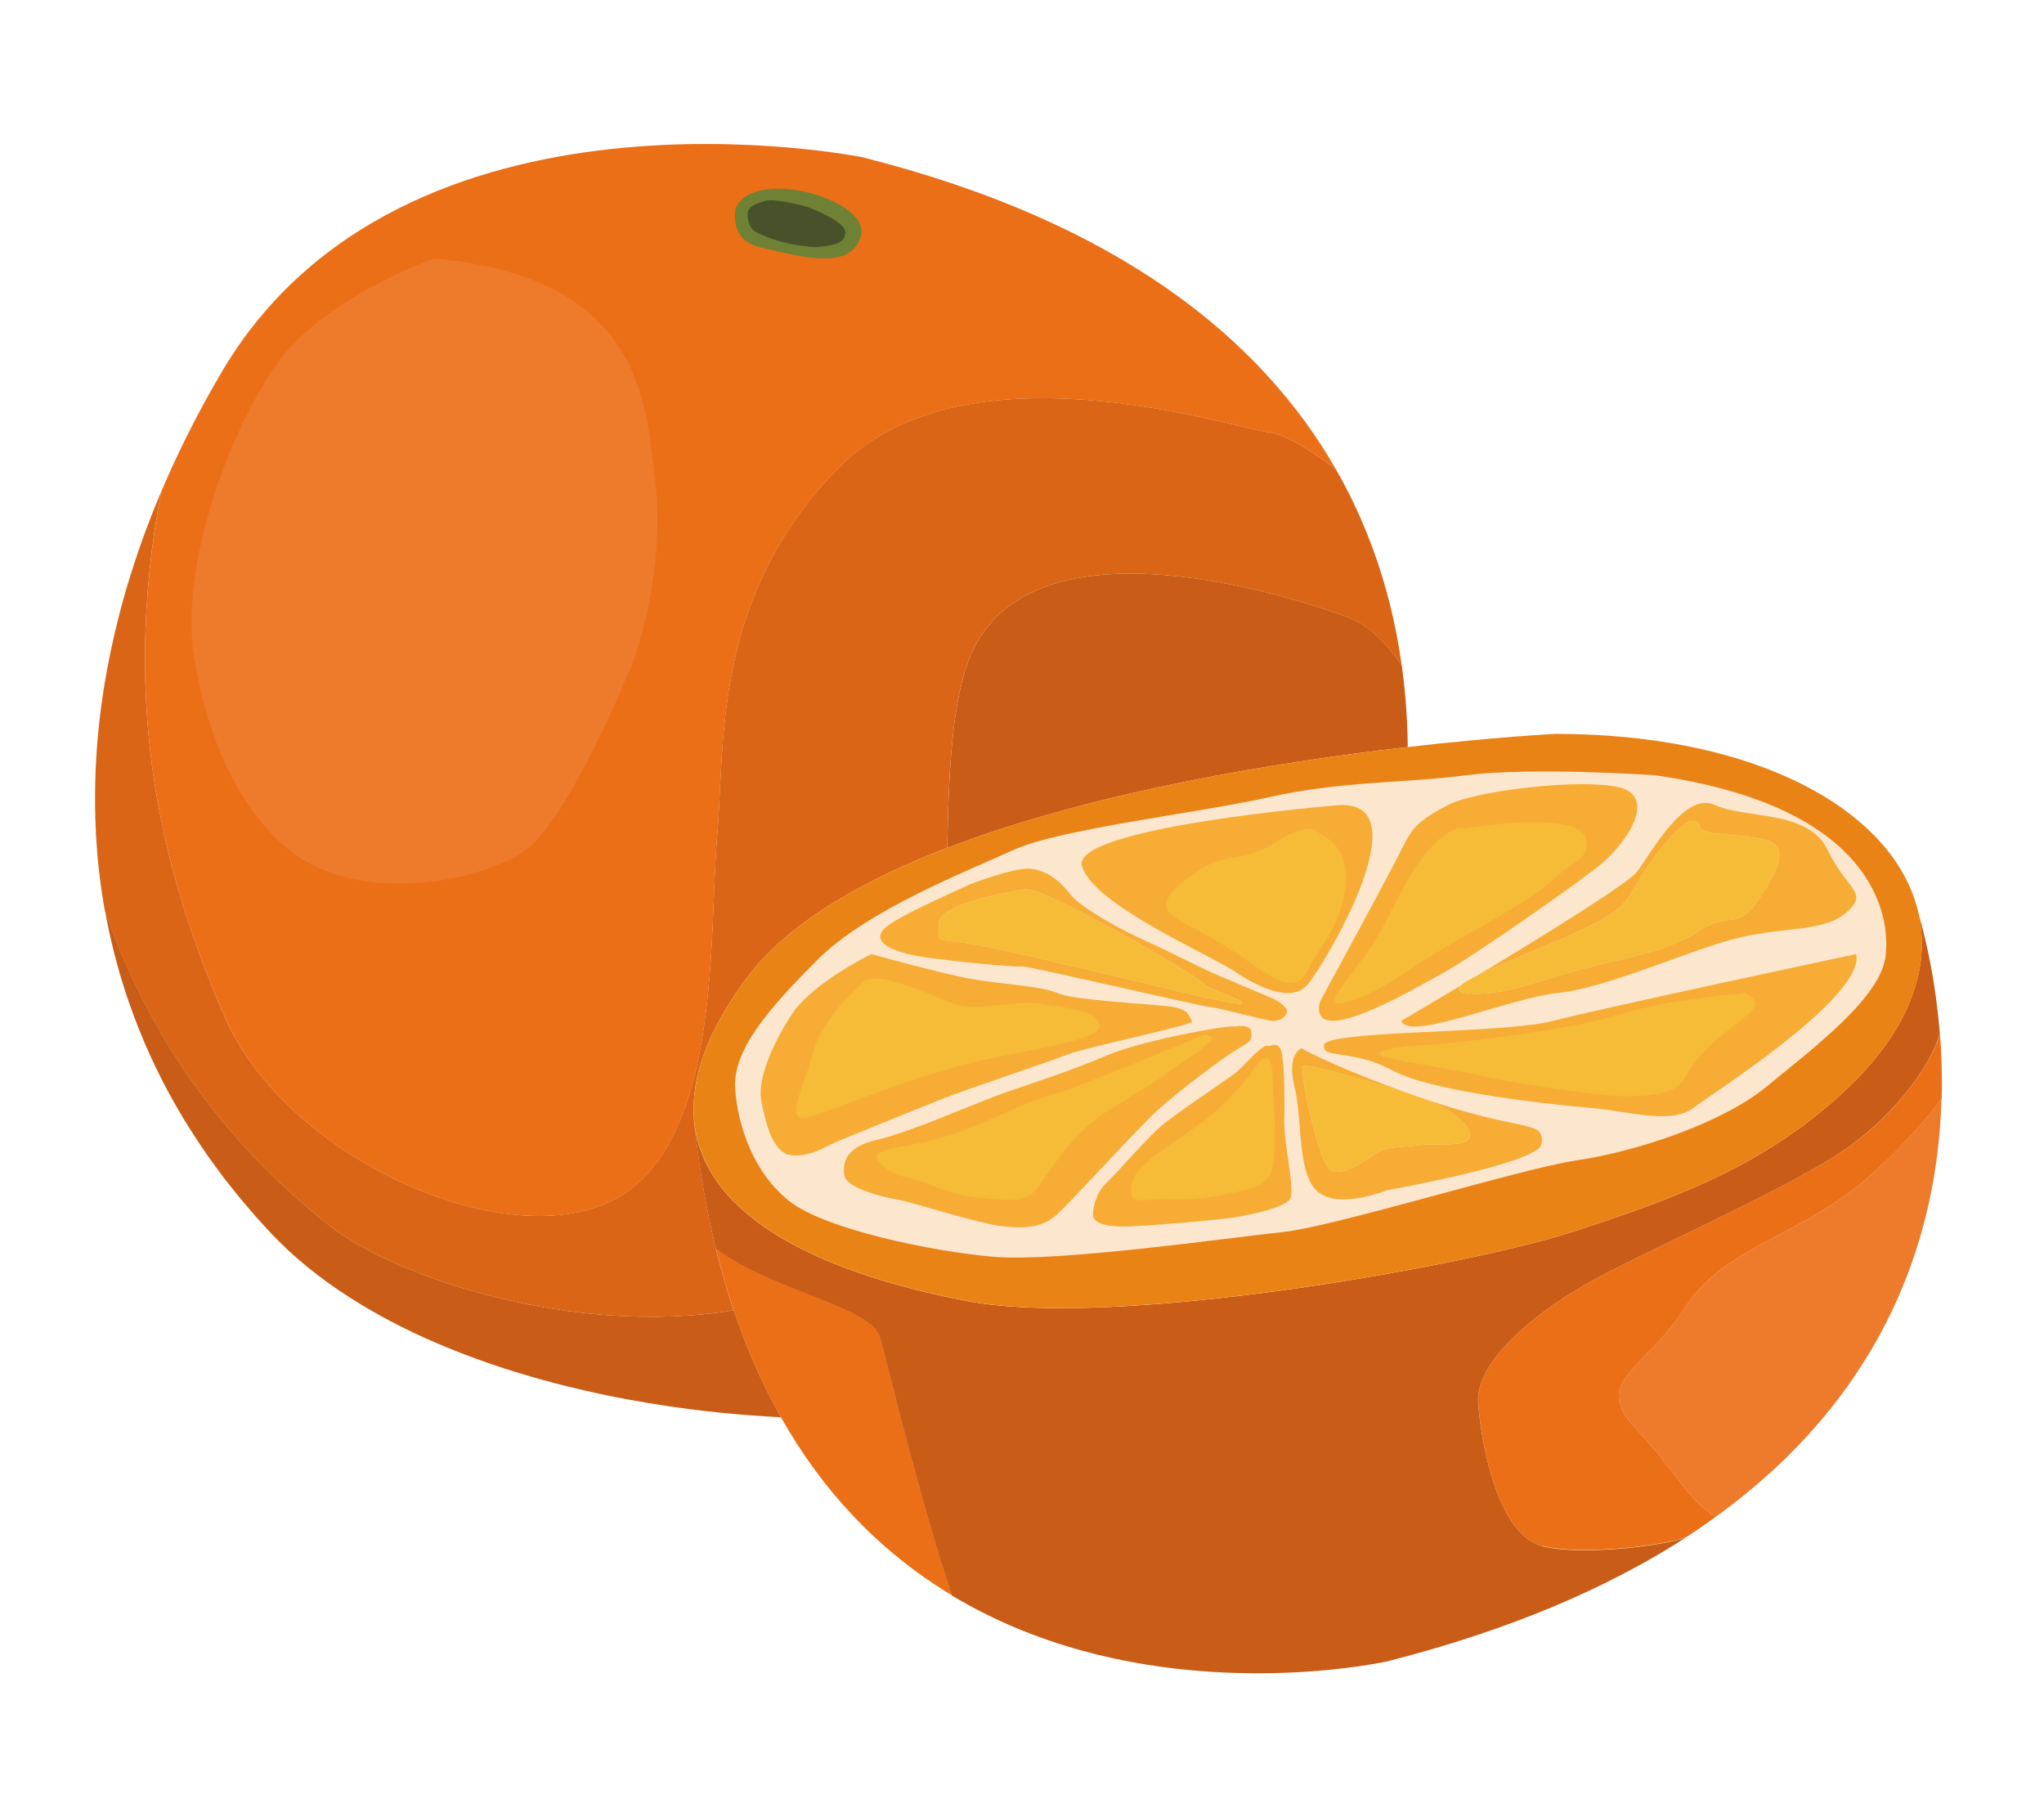 <?xml version="1.0" encoding="UTF-8"?>
<svg id="Layer_2" data-name="Layer 2" xmlns="http://www.w3.org/2000/svg" viewBox="0 0 540 480">
  <defs>
    <style>
      .cls-1 {
        fill: #ee7a2c;
      }

      .cls-1, .cls-2, .cls-3, .cls-4, .cls-5, .cls-6, .cls-7, .cls-8, .cls-9, .cls-10, .cls-11 {
        stroke-width: 0px;
      }

      .cls-2 {
        fill: #485129;
      }

      .cls-3 {
        fill: #eb6f17;
      }

      .cls-4 {
        fill: #ea8315;
      }

      .cls-5 {
        fill: #da6517;
      }

      .cls-6 {
        fill: none;
      }

      .cls-7 {
        fill: #f7ad35;
      }

      .cls-8 {
        fill: #6e8135;
      }

      .cls-9 {
        fill: #c95c16;
      }

      .cls-10 {
        fill: #fce6cd;
      }

      .cls-11 {
        fill: #f6bb37;
      }
    </style>
  </defs>
  <g id="Layer_2-2" data-name="Layer 2">
    <g>
      <g>
        <path class="cls-3" d="m227.98,41.56S106.56,16.84,58.57,98.27c-6.12,10.38-11.47,20.97-16,31.67h0c-10.9,57.81.73,101.39,16.73,138.46,15.99,37.08,73.43,63.25,102.51,48.71,29.08-14.54,25.45-71.25,27.63-95.97,2.18-24.72-1.45-63.25,31.99-97.42,33.44-34.17,103.24-10.91,114.15-9.45,4.34.58,10.98,4.84,17.4,9.77-19.59-34.26-57.15-65.35-125.01-82.47Z"/>
        <path class="cls-5" d="m86.93,323.66c17.35,13.76,64.73,29.47,106.9,22.45-3.52-10.44-6.37-22-8.43-34.77-.02-.12-.04-.24-.06-.36-.35-2.16-.68-4.35-.98-6.58-.02-.12-.03-.23-.05-.35-.17-1.29-.33-2.59-.49-3.9-.03-.25-.06-.5-.09-.75-.17-1.51-.34-3.03-.5-4.57h0s.06-.01.06-.01c-.59-10.49,3.69-22.56,13.84-36.27,10.71-14.46,30.16-25.77,53.11-34.58.43-22.52,1.47-42.55,7.54-53.72,18.18-33.44,82.16-13.09,98.15-7.27,5.66,2.06,10.49,7.12,14.38,12.8-.01-.1-.03-.2-.04-.3-.05-.36-.1-.73-.16-1.09-.15-1.03-.32-2.06-.49-3.1-.05-.32-.11-.64-.16-.97-.2-1.14-.42-2.29-.64-3.44-.04-.21-.08-.42-.12-.62-.84-4.16-1.87-8.33-3.1-12.5-.06-.21-.13-.42-.19-.63-.34-1.15-.7-2.3-1.08-3.45-.1-.32-.21-.64-.32-.95-.35-1.05-.71-2.1-1.09-3.15-.13-.36-.26-.71-.39-1.06-.38-1.02-.77-2.05-1.18-3.07-.14-.35-.28-.71-.42-1.06-.43-1.05-.87-2.1-1.33-3.15-.13-.31-.27-.62-.4-.93-.52-1.17-1.06-2.33-1.62-3.49-.09-.18-.17-.36-.26-.54-1.34-2.77-2.79-5.52-4.35-8.25,0,0,0,0,0,0h0c-6.42-4.92-13.07-9.19-17.4-9.77-10.91-1.45-80.7-24.72-114.15,9.45-33.44,34.17-29.81,72.7-31.99,97.42-2.18,24.72,1.45,81.43-27.63,95.97-29.08,14.54-86.52-11.63-102.51-48.71-15.99-37.07-27.62-80.65-16.73-138.46-.87,2.05-1.7,4.11-2.51,6.17-.04.11-.08.22-.13.32-.8,2.06-1.58,4.12-2.32,6.19,0,0,0,0,0,0-1.5,4.19-2.87,8.39-4.12,12.6-.03.09-.05.17-.08.26-.6,2.04-1.17,4.09-1.7,6.13-.03.13-.07.25-.1.38-.81,3.13-1.55,6.25-2.22,9.38-.66,3.13-1.25,6.26-1.77,9.39-.03.16-.05.32-.08.48-.32,2.02-.62,4.03-.88,6.05-.02.13-.03.26-.05.39-.52,4.12-.91,8.24-1.16,12.34,0,.12-.02.23-.02.35-.12,1.99-.2,3.97-.25,5.95,0,.21-.01.42-.01.63-.04,1.98-.06,3.96-.04,5.93,0,.12,0,.23,0,.35.05,4.03.25,8.05.58,12.05.02.22.03.43.05.65.17,1.91.37,3.82.6,5.72.03.24.06.48.09.72.25,1.94.52,3.87.84,5.8.01.07.02.13.03.2.12.73.27,1.46.4,2.19,14.84,43,41.04,68.7,59.17,83.08Z"/>
        <path class="cls-9" d="m193.83,346.11c-42.17,7.02-89.55-8.69-106.9-22.45-18.14-14.38-44.33-40.08-59.17-83.08h0s0,0,0,0c1.15,6.43,2.7,12.81,4.64,19.1.05.17.11.34.16.51.47,1.5.95,2.99,1.47,4.48,0,.03.02.05.03.08,1.64,4.73,3.51,9.42,5.62,14.05.09.19.17.38.26.57.06.13.11.25.17.38.62,1.35,1.28,2.69,1.95,4.03.28.56.55,1.11.83,1.67.61,1.2,1.25,2.39,1.9,3.58.38.69.75,1.38,1.14,2.07.61,1.09,1.25,2.18,1.89,3.26.21.36.41.73.63,1.09.04.07.08.13.12.2.21.35.44.69.66,1.04.62,1.01,1.25,2.01,1.9,3.01.37.57.75,1.13,1.12,1.7.19.28.37.56.55.84.62.93,1.25,1.86,1.9,2.79.13.19.26.38.39.57.12.17.24.34.36.51.39.55.81,1.1,1.21,1.65.62.85,1.24,1.71,1.88,2.56.12.16.23.31.35.47.16.21.32.41.48.62.48.63.99,1.25,1.48,1.87.6.76,1.19,1.52,1.81,2.28.03.03.05.07.08.1.14.17.28.34.42.51.76.92,1.55,1.83,2.33,2.74.52.61,1.02,1.22,1.55,1.82.22.25.45.5.67.75,1.3,1.46,2.62,2.92,3.98,4.37.71.75,1.44,1.5,2.18,2.23,6.22,6.17,13.47,11.63,21.44,16.46.92.56,1.84,1.1,2.78,1.64,1.58.91,3.19,1.81,4.82,2.67,4,2.11,8.14,4.08,12.4,5.91,2.13.91,4.29,1.79,6.47,2.64,1.09.42,2.19.84,3.29,1.24,2.21.81,4.44,1.59,6.68,2.34,1.9.63,3.82,1.23,5.75,1.82,4.04,1.23,8.14,2.35,12.26,3.37,2.95.73,5.91,1.41,8.88,2.05.49.1.98.21,1.47.31,1.95.41,3.91.79,5.87,1.15,3.61.67,7.22,1.26,10.82,1.79,4.41.65,8.79,1.2,13.13,1.64,5.56.57,11.04.99,16.39,1.24-4.72-8.37-8.92-17.74-12.46-28.24Z"/>
        <path class="cls-9" d="m355.94,162.98c-16-5.82-79.98-26.17-98.15,7.27-6.07,11.17-7.11,31.2-7.54,53.72,38.98-14.98,88.06-22.78,121.66-26.65-.04-3.65-.18-7.35-.47-11.1,0-.09-.01-.17-.02-.26,0,0,0,0,0-.01-.12-1.56-.26-3.13-.43-4.71-.02-.17-.03-.33-.05-.5-.18-1.65-.38-3.3-.61-4.96,0,0,0,0,0,0,0,0,0,0,0,0h0c-3.89-5.68-8.73-10.74-14.38-12.8Z"/>
        <path class="cls-8" d="m194.34,55.12s-1.87,8.29,6.39,10.18c10.86,2.5,24.31,6.45,26.73-3.14,2.42-9.59-28.59-18.2-33.12-7.05Z"/>
        <path class="cls-2" d="m202.36,62.5c3.35,1.47,11.22,3.11,14.47,2.67,3.25-.44,6.38-.73,6.5-3.74.12-3.01-9.9-6.73-9.9-6.73,0,0-8.59-2.43-11.41-1.6-2.82.83-5.1,1.63-4.4,4.73.7,3.1,1.39,3.2,4.74,4.67Z"/>
        <path class="cls-1" d="m76.75,224.78c19.63,15.15,51.62,7.27,61.8,0,10.18-7.27,23.27-37.08,27.63-47.26,4.36-10.18,9.35-31.99,6.86-50.89-2.49-18.9-2.49-53.44-58.48-58.35,0,0-29.08,10.36-41.44,27.81-12.36,17.45-25.81,53.13-21.81,77.79,4.04,24.95,14.28,42.28,25.45,50.89Z"/>
        <path class="cls-3" d="m485.05,305.2c-15.99,10.06-41.44,21.26-60.34,30.93-18.9,9.67-34.95,23.48-34.19,34.39.75,10.91,5.3,34.9,16.84,37.81,11.53,2.91,35.68-.7,38.47-2.53,2.61-1.7,5.11-3.43,7.53-5.19-7.24-3.85-10.56-12.12-20.79-22.82-12.51-13.09,1.6-15.27,12.51-32.26,10.91-16.99,31.26-18.64,50.17-36.04,7.99-7.36,13.75-13.94,17.71-19.27.17-6.13-.03-11.94-.46-17.35-2.41,9.11-13.25,23.41-27.43,32.33Z"/>
        <path class="cls-3" d="m251.5,421.4c-8.14-24.02-17.15-61.34-18.95-67.95-2.34-8.58-28.19-12.13-43.4-23.64-1.44-5.86-2.69-12.01-3.74-18.48,2.06,12.77,4.91,24.33,8.43,34.77,3.54,10.49,7.74,19.87,12.46,28.24-5.35-.26-10.84-.67-16.39-1.24,5.56.57,11.04.99,16.39,1.24,45.07,79.87,137.85,68.38,156.55,65.15-13.61,2.34-66.27,9.02-111.34-18.1Z"/>
        <path class="cls-9" d="m407.35,408.33c-11.54-2.91-16.09-26.9-16.84-37.81-.75-10.91,15.29-24.72,34.19-34.39,18.9-9.67,44.35-20.87,60.34-30.93,14.18-8.92,25.02-23.21,27.43-32.33,0,0,0,0,0,0-.01-.17-.03-.34-.05-.52-.06-.74-.13-1.48-.2-2.2-.03-.26-.05-.53-.08-.79-.07-.73-.15-1.44-.23-2.15-.03-.22-.05-.45-.08-.67-.1-.87-.21-1.73-.32-2.58,0-.04,0-.08-.01-.11-.12-.92-.25-1.82-.39-2.71-.02-.12-.04-.23-.05-.35-.11-.73-.23-1.45-.34-2.15-.04-.23-.08-.45-.11-.67-.1-.59-.2-1.18-.31-1.75-.04-.24-.09-.47-.13-.71-.11-.57-.21-1.12-.32-1.67-.04-.2-.08-.41-.12-.61-.15-.73-.29-1.45-.44-2.14,0,0,0,0,0,0-.42-1.97-.85-3.79-1.27-5.43,0-.04-.02-.07-.03-.11-.13-.53-.27-1.04-.4-1.53,0-.03-.01-.05-.02-.08-.25-.96-.5-1.84-.73-2.65,3.14,14.09-2.1,29.8-17.45,44.9-21.87,21.51-47.26,30.54-74.16,39.26-26.9,8.72-120.35,25.81-159.95,18.18-42.33-8.16-70.62-24.13-72.01-48.79h-.06c.15,1.55.32,3.07.5,4.58.03.25.06.5.09.75.16,1.31.32,2.61.49,3.9.02.12.03.23.05.35.3,2.23.63,4.42.98,6.58.02.12.04.24.06.36,1.05,6.46,2.31,12.62,3.74,18.48,15.2,11.51,41.05,15.06,43.4,23.64,1.81,6.61,10.81,43.92,18.95,67.95,45.07,27.12,97.73,20.44,111.34,18.1.02,0,.03,0,.05,0,.68-.12,1.26-.22,1.74-.31,0,0,.02,0,.03,0,.13-.02.25-.05.36-.07.07-.01.13-.03.19-.04.07-.01.15-.03.21-.04.13-.03.25-.05.35-.07.02,0,.03,0,.05,0,.06-.01.12-.02.16-.03.02,0,.04,0,.05-.01.03,0,.06-.01.08-.02.04,0,.07-.02.07-.02.01,0,.02,0,.03,0,1.86-.47,3.69-.96,5.51-1.45.53-.14,1.05-.29,1.58-.43,1.38-.38,2.75-.77,4.11-1.16.48-.14.96-.27,1.43-.41,1.78-.52,3.54-1.05,5.27-1.59.14-.04.27-.09.41-.13,1.6-.5,3.18-1.01,4.75-1.53.44-.15.88-.29,1.32-.44,1.37-.46,2.73-.92,4.07-1.39.33-.12.66-.23.99-.34,1.68-.59,3.34-1.2,4.97-1.81.11-.04.23-.09.34-.13,1.51-.57,2.99-1.14,4.46-1.72.32-.13.64-.25.96-.38,1.43-.57,2.84-1.15,4.24-1.73.13-.06.27-.11.4-.17,1.6-.68,3.18-1.36,4.73-2.05.05-.02.1-.05.15-.07,1.46-.65,2.89-1.31,4.31-1.98.19-.09.39-.18.58-.27,1.97-.93,3.89-1.88,5.78-2.84,2.43-1.23,4.79-2.48,7.09-3.75.08-.05.17-.09.25-.14,4.17-2.31,8.12-4.69,11.88-7.13,0,0,.01,0,.02-.01,0,0,0,0,0,0-2.79,1.83-26.93,5.44-38.47,2.53Z"/>
        <path class="cls-4" d="m506.86,241.28s0,0,0,0c-.48-2.16-1.17-4.29-2.04-6.37,0,0,0,0,0,0-9.86-23.48-44.15-41.06-93.93-41.06,0,0-15.81.8-38.98,3.47,0,0,0,0,0,0,0,0,0,0,0,0-33.6,3.87-82.67,11.67-121.66,26.65-22.95,8.82-42.4,20.12-53.11,34.58-10.15,13.71-14.43,25.78-13.84,36.27,1.38,24.66,29.67,40.63,72.01,48.79,39.6,7.63,133.05-9.45,159.95-18.18,26.9-8.72,52.29-17.75,74.16-39.26,15.35-15.1,20.59-30.81,17.45-44.9Z"/>
        <path class="cls-10" d="m437.06,204.75s-32.72-2.18-49.44,0c-16.72,2.18-32.72,1.45-52.35,5.82-19.63,4.36-55.26,8.34-67.62,13.98-12.36,5.65-38.53,15.83-51.62,28.91-13.09,13.09-22.54,23.99-21.81,34.17.73,10.18,5.09,22.54,14.54,29.81,9.45,7.27,37.08,13.09,53.8,14.54,16.72,1.45,62.53-5.09,76.34-6.54,13.81-1.45,63.25-16.86,77.79-18.97,14.54-2.11,37.81-9.38,50.17-19.56,12.36-10.18,29.81-23.27,31.26-34.17,1.45-10.91-2.96-39.77-61.07-47.99Z"/>
        <path class="cls-7" d="m352.73,212.75s-69.8,5.82-66.89,16c2.91,10.18,33.44,23.27,39.99,27.63,6.54,4.36,15.34,8.72,19.66,3.64,4.33-5.09,31.26-49.91,7.24-47.26Z"/>
        <path class="cls-7" d="m430.52,209.12c-5.82-4.36-39.99-.73-47.99,3.52-8,4.25-9.45,5.93-12.36,11.92-2.91,5.99-21.45,40-21.45,40-3.24,13.25,24.36-3.09,32.35-7.45,8-4.36,37.08-24.72,42.17-29.08,5.09-4.36,13.09-14.54,7.27-18.9Z"/>
        <path class="cls-7" d="m482.87,224.55c-5.09-10.74-21.81-8.17-29.81-11.92-8-3.75-16.72,12.47-20.5,17.56-2.29,3.08-24.65,16.89-41.95,27.32,6.53-3.21,17.92-7.54,26.83-11.69,15.63-7.27,10.91-8.36,21.08-21.28,10.18-12.92,10.54-5.65,10.54-5.65,2.75,1.8,6.91,1.12,15.63,2.58,8.72,1.45,5.45,7.63,0,15.99-5.45,8.36-8,3.27-15.63,8.36-7.63,5.09-18.18,6.91-29.84,9.82-11.67,2.91-23.23,8-31.95,6.65-2.09-.32-2.33-1.02-1.29-2-9.06,5.43-15.8,9.39-15.8,9.39,2.22,5.49,28.35-6.05,41.44-7.39,13.09-1.34,35.63-11.74,47.99-14.65,12.36-2.91,22.54-1.45,28.35-6.76,5.82-5.31,0-5.6-5.09-16.33Z"/>
        <path class="cls-7" d="m490.39,252.01s-67.14,14.27-80.22,17.68c-13.09,3.41-59.62,2.43-60.35,6.31-.73,3.88,7.27.91,17.99,6.73,10.92,5.92,44.53,9.27,53.26,10,8.72.73,20.36,4.36,26.17,0,5.82-4.36,45.57-29.59,43.14-40.71Z"/>
        <path class="cls-7" d="m391.62,294.84c-4.67-1.16-9.76-2.7-14.86-4.41,4.02,1.39,11.95,6.3,11.59,9.57-.36,3.27-8.72,1.82-14,2.55-5.28.73-7.81,0-11.77,2.66-3.96,2.66-6.94,4.61-10,4.25-3.06-.36-4.58-8.36-6.31-14.61-1.73-6.25-2.27-13.02-2.27-13.02-.2-1.91,25.6,6.22,31.86,8.3-13.48-4.58-26.78-10.27-32.04-13.21,0,0-4,1.45-1.82,10.18,2.18,8.72.58,23.39,6.36,27.87,5.78,4.48,18.18-.6,18.18-.6,0,0,39.99-7.09,40.71-12.18.73-5.09-2.55-4.09-15.63-7.34Z"/>
        <path class="cls-7" d="m339.28,295.82c.18-6.36,0-16.36-.91-18.54-.91-2.18-3.09-.91-3.09-.91-1.45-1.27-6.36,5.06-8.72,6.91-2.36,1.84-16,10.91-19.81,14.18-3.82,3.27-11.63,12.36-14.36,14.9-2.73,2.54-3.64,6.54-3.64,8.54s3.09,3.09,8,3.09,26.36-1.82,30.17-2.54c3.82-.73,12.18-2.36,13.81-4.64,1.64-2.28-1.64-14.63-1.45-20.99Z"/>
        <path class="cls-7" d="m330.55,272.55c0-2.18-4.36-1.39-4.36-1.39-1.52-.55-24.72,3.75-33.63,7.57-8.91,3.82-18.36,6.91-26.36,9.63-8,2.73-25.63,10.72-34.53,12.72-8.91,2-9.09,6.73-8.54,9.63.55,2.91,9.45,5.45,13.63,6.08,4.18.63,21.27,6.46,28.72,7.19,7.45.73,10.54-.55,13.45-2.91,2.91-2.36,21.45-22.9,27.08-27.99,5.63-5.09,17.45-14,21.27-16.18,3.82-2.18,3.27-2.18,3.27-4.36Z"/>
        <path class="cls-7" d="m239.85,252.01c5.63,1.45,29.45,3.64,30.17,3.27.73-.36,47.26,10.54,49.62,10.72,2.36.18,14.9,3.64,16.72,3.68,1.82.05,3.64-1.14,3.64-2.53s-3.09-3.15-3.64-3.34c0,0-12-5.09-15.81-6.73-3.82-1.64-12.91-6.36-17.81-8.52-4.91-2.16-17-8.39-20.18-12.57-3.18-4.18-7.29-6.54-11.09-6.54s-14,3.45-16.9,4.91c-2.91,1.45-17.81,7.82-20.9,10.91-3.09,3.09.55,5.27,6.18,6.73Zm8.18-8c0-5.82,22.9-9.09,22.9-9.09,4.71-.82,45.44,22.9,46.87,24.76,1.43,1.86,11.65,4.68,10.2,5.39-1.45.7-25.45-5.43-33.44-7.25-8-1.82-25.45-6.18-36.59-8.25-11.14-2.07-9.94.25-9.94-5.57Z"/>
        <path class="cls-7" d="m314.97,269.69c-1.14-.96-.05-3.14-6.23-3.87-6.18-.73-25.08-1.6-29.45-3.52-4.36-1.93-14.9-2.29-22.9-3.75-8-1.45-26.17-6.54-26.17-6.54,0,0-15.63,7.6-21.08,15.98-5.45,8.38-9.09,17.47-8,22.92,1.09,5.45,2.91,13.45,7.63,14.18,4.73.73,9.45-2.18,10.91-2.91,1.45-.73,23.99-9.82,29.45-12,5.45-2.18,26.9-9.34,32.72-11.57,5.82-2.24,34.27-7.96,33.13-8.91Z"/>
        <path class="cls-11" d="m309.47,241.62c4,3.12,8.36,4.21,17.45,10.39,9.09,6.18,14.97,11.27,18.57,4.36,3.6-6.91,7.24-10.18,9.42-18.9,2.18-8.72-.53-14.54-6.44-17.45,0,0-1.92-3.64-11.01,2.18-9.09,5.82-13.09,2.91-19.99,7.27-6.91,4.36-12,9.03-8,12.15Z"/>
        <path class="cls-11" d="m355.66,264.73c7.97-2.18,13.79-6.91,23.24-12.72,9.45-5.82,26.17-14.54,30.9-19.27,4.73-4.73,11.63-6.18,8.72-12-2.91-5.82-26.17-2.97-31.26-1.85,0,0-3.27-1.81-9.82,5.65-6.54,7.46-9.38,16.42-14.87,25.03-5.49,8.61-14.89,17.33-6.92,15.15Z"/>
        <path class="cls-11" d="m387.26,262.3c8.72,1.34,20.29-3.75,31.95-6.65,11.67-2.91,22.21-4.73,29.84-9.82,7.63-5.09,10.18,0,15.63-8.36,5.45-8.36,8.72-14.54,0-15.99-8.72-1.45-12.88-.77-15.63-2.58,0,0-.36-7.26-10.54,5.65-10.18,12.92-5.45,14.01-21.08,21.28-8.91,4.15-20.3,8.48-26.83,11.69-2.17,1.07-3.8,2.01-4.63,2.78-1.04.97-.81,1.68,1.29,2Z"/>
        <path class="cls-11" d="m366.54,279.39c7.27,1.7,14.18,2.43,25.81,4.97,11.63,2.54,28.35,4.73,33.81,5.09,5.45.36,14.9,0,17.45-2.91,2.54-2.91,2.54-4.25,5.82-7.94,3.27-3.69,7.27-6.5,10.18-8.91,2.91-2.41,6.74-4.54,1.45-7.39,0,0-23.05,2.04-33.34,5.69-10.29,3.65-45.91,8-50.64,8.01-4.73,0-17.81,1.69-10.54,3.39Z"/>
        <path class="cls-11" d="m344,281.82s.54,6.77,2.27,13.02c1.73,6.25,3.25,14.25,6.31,14.61,3.06.36,6.04-1.59,10-4.25,3.96-2.66,6.5-1.93,11.77-2.66,5.28-.73,13.64.72,14-2.55.36-3.27-7.57-8.18-11.59-9.57,0,0,0,0,0,0-.22-.08-.54-.18-.9-.3-6.26-2.08-32.05-10.21-31.86-8.3Z"/>
        <path class="cls-11" d="m331.86,281.53s-4.58,7.06-12.21,13.31c-7.63,6.25-19.99,12.2-20.72,18.13-.73,5.93,2.63,3.56,9.13,3.83,6.5.28,11.95-.45,18.5-1.9,6.54-1.45,9.09-2.91,9.82-7.27.73-4.36.36-14.31,0-18.06-.36-3.75.81-14.75-4.51-8.04Z"/>
        <path class="cls-11" d="m257.97,249.58c11.14,2.07,28.59,6.43,36.59,8.25,8,1.82,31.99,7.95,33.44,7.25,1.45-.7-8.77-3.53-10.2-5.39-1.43-1.86-42.17-25.58-46.87-24.76,0,0-22.9,3.27-22.9,9.09s-1.2,3.5,9.94,5.57Z"/>
        <path class="cls-11" d="m290.56,271.02c-.36-4.11-8.72-4.77-15.63-5.89-6.91-1.12-16.36,2.21-22.9,0-6.54-2.21-20.46-9.51-24.36-5.44-1.23,1.29-10.91,9.89-13.09,18.92-2.18,9.03-8.36,19.07,0,16.23,8.36-2.84,25.08-9.6,38.9-13.31,13.81-3.71,37.44-6.4,37.08-10.51Z"/>
        <path class="cls-11" d="m317.81,273.42s-35.21,14.81-41.04,16.15c-5.83,1.34-15.17,6.79-26.31,10.42-11.15,3.64-22.13,2.91-17.91,7.27,4.22,4.36,7.13,3.04,13.31,5.7,6.18,2.66,9.45,3.19,16.72,3.83,7.27.64,9.74-.31,12.14-3.83,2.4-3.52,8.59-13.11,15.85-18.13,7.27-5.02,12.44-7.2,17.49-11.2,5.04-4,17.23-10.49,9.75-10.21Z"/>
        <path class="cls-1" d="m495.23,309.49c-18.9,17.41-39.26,19.05-50.17,36.04-10.91,16.99-25.01,19.17-12.51,32.26,10.23,10.7,13.56,18.97,20.79,22.82,0,0,.01,0,.02.01.33-.24.63-.48.96-.71.61-.45,1.21-.9,1.81-1.35.81-.61,1.6-1.22,2.38-1.83.59-.46,1.17-.92,1.74-1.38.77-.62,1.52-1.24,2.27-1.86.55-.46,1.11-.92,1.65-1.38.75-.64,1.48-1.29,2.21-1.94.5-.45,1.02-.89,1.51-1.35.77-.7,1.51-1.41,2.26-2.11.42-.4.86-.8,1.28-1.21.99-.96,1.96-1.93,2.91-2.91.25-.25.49-.51.74-.76.97-1.01,1.92-2.03,2.85-3.05.39-.43.77-.87,1.15-1.31.62-.71,1.25-1.41,1.85-2.12.42-.49.83-.99,1.24-1.49.54-.66,1.08-1.31,1.61-1.97.41-.52.82-1.04,1.22-1.56.5-.64.99-1.28,1.47-1.93.39-.53.78-1.06,1.16-1.59.47-.64.92-1.29,1.37-1.93.37-.53.73-1.06,1.09-1.59.44-.66.87-1.31,1.3-1.97.34-.52.68-1.04,1-1.56.43-.69.85-1.38,1.27-2.07.3-.49.6-.98.89-1.47.45-.76.88-1.53,1.3-2.29.23-.42.48-.84.71-1.26.64-1.18,1.27-2.37,1.87-3.55,0,0,0-.02.01-.03,1.81-3.57,3.41-7.15,4.83-10.72.01-.03.03-.07.04-.1,1.4-3.54,2.63-7.08,3.68-10.59.02-.06.04-.12.06-.18,1.04-3.48,1.93-6.94,2.67-10.36.02-.09.04-.17.05-.25.24-1.12.47-2.24.68-3.35,0,0,0,0,0,0,.22-1.15.42-2.29.6-3.43,0,0,0,0,0-.01.18-1.09.34-2.17.49-3.25.01-.11.03-.21.04-.32.15-1.07.28-2.13.41-3.19,0-.03,0-.06.01-.09.12-1.09.24-2.17.34-3.24,0-.02,0-.03,0-.05.1-1.05.18-2.08.25-3.12,0-.11.02-.22.02-.33.07-1.02.13-2.04.18-3.05,0-.04,0-.07,0-.11.05-1.05.09-2.09.12-3.12,0,0,0,0,0,0-3.96,5.32-9.72,11.91-17.71,19.27Z"/>
      </g>
      <rect class="cls-6" width="540" height="480"/>
    </g>
  </g>
</svg>